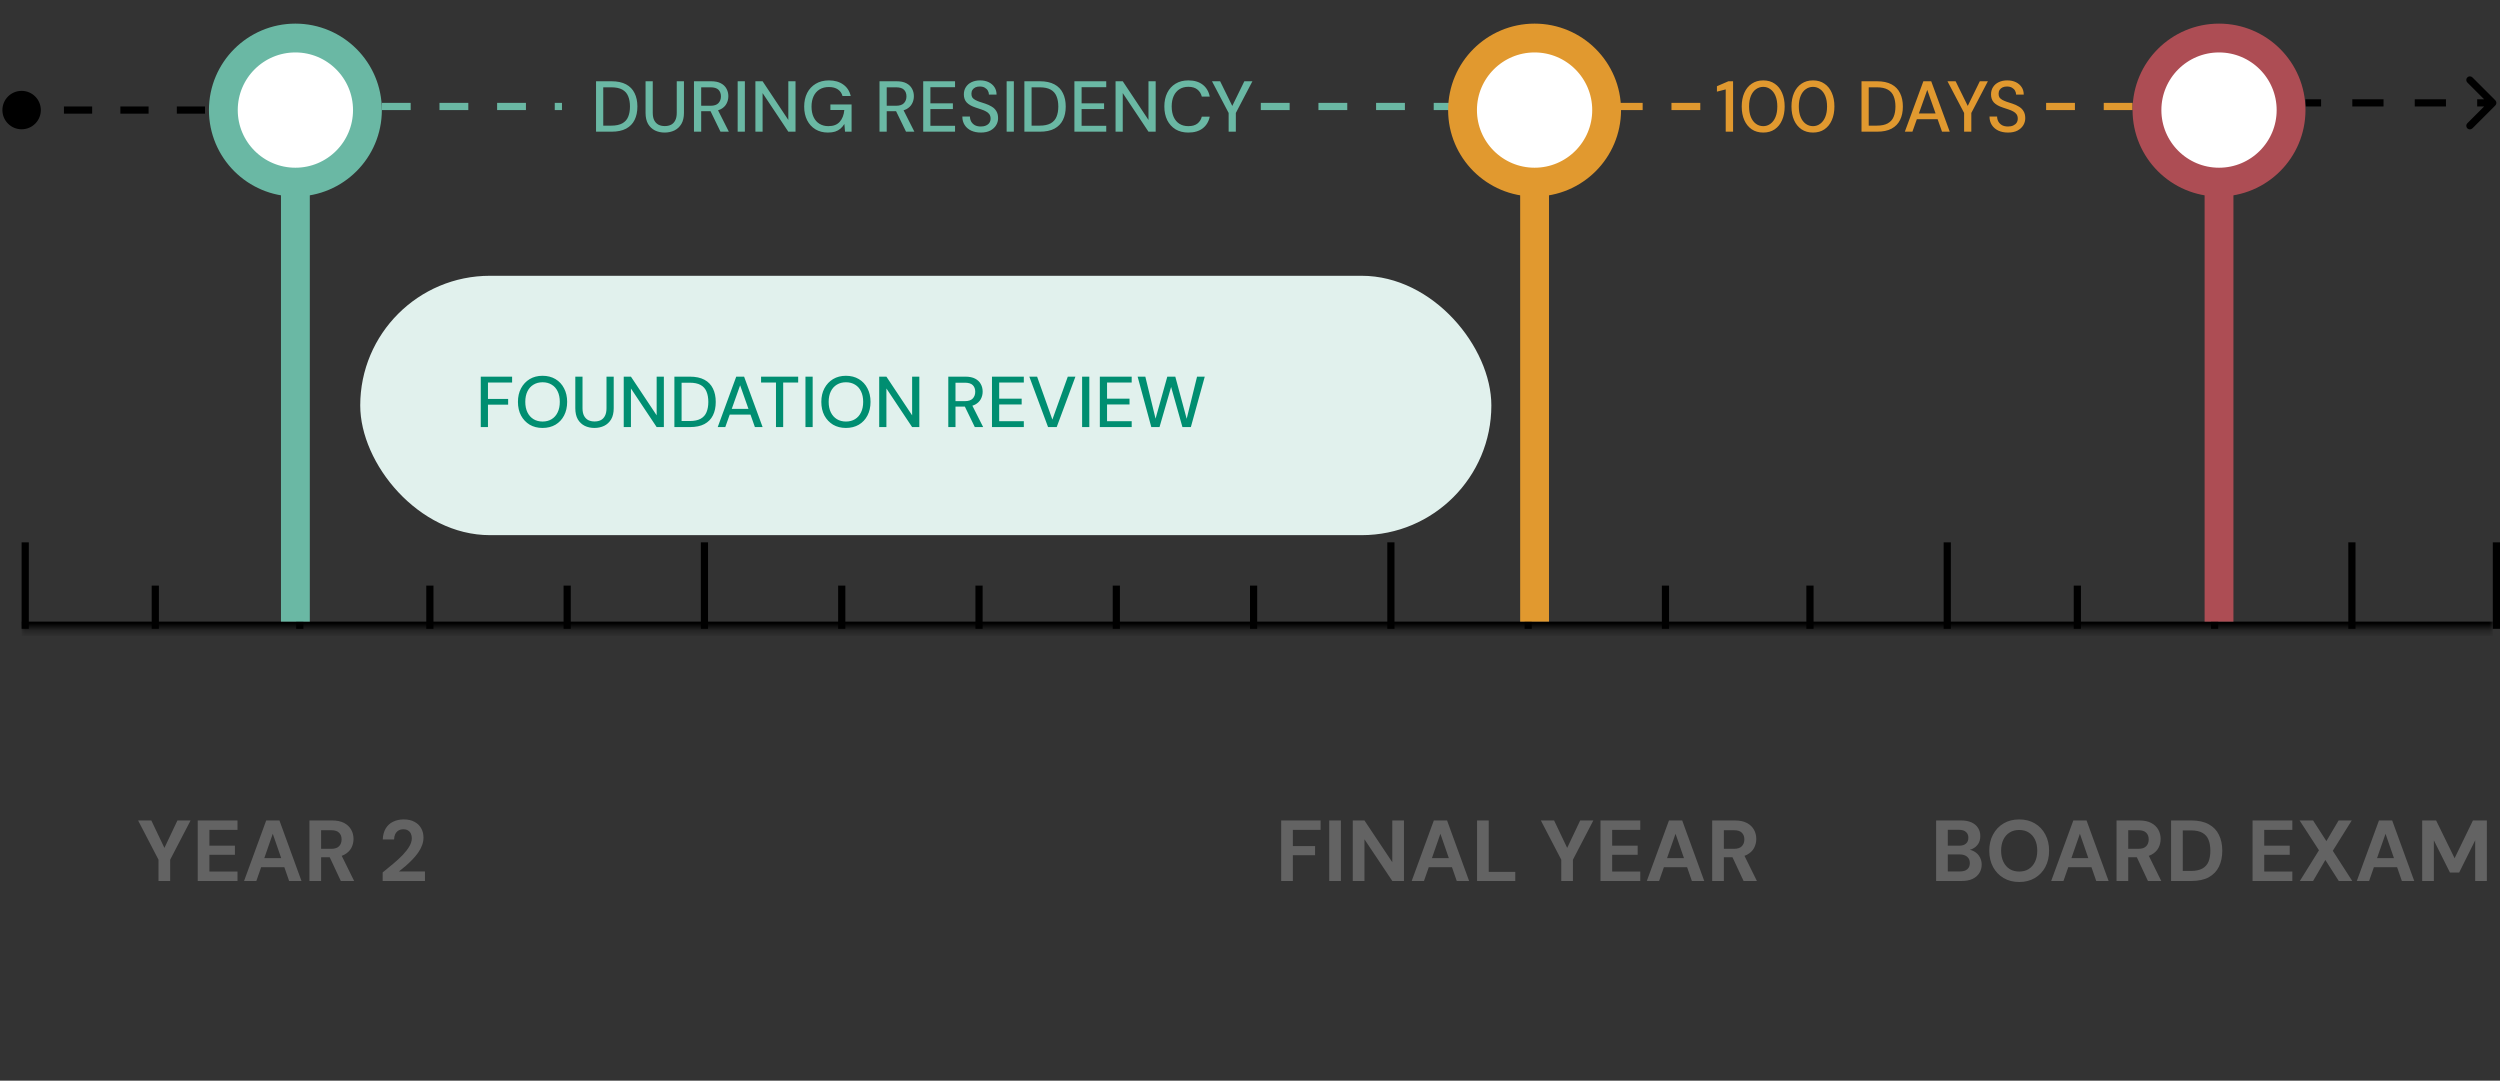 <svg width="347" height="150" viewBox="0 0 347 150" fill="none" xmlns="http://www.w3.org/2000/svg">
<rect x="0" y="0" width="347" height="150" fill="#333333" stroke="none"/>
<mask id="path-1-inside-1_847_13627" fill="white">
<path d="M3 75.279H346V87.279H3V75.279Z"/>
</mask>
<path d="M346 86.279H3V88.279H346V86.279Z" fill="black" mask="url(#path-1-inside-1_847_13627)"/>
<line x1="3.5" y1="75.279" x2="3.5" y2="87.279" stroke="black"/>
<line y1="-0.5" x2="6" y2="-0.5" transform="matrix(4.37115e-08 1 1 -4.37115e-08 22.055 81.279)" stroke="black"/>
<line x1="41.611" y1="81.279" x2="41.611" y2="87.279" stroke="black"/>
<line y1="-0.5" x2="6" y2="-0.5" transform="matrix(4.37115e-08 1 1 -4.37115e-08 60.166 81.279)" stroke="black"/>
<line y1="-0.5" x2="6" y2="-0.5" transform="matrix(4.37115e-08 1 1 -4.37115e-08 79.223 81.279)" stroke="black"/>
<line y1="-0.5" x2="12" y2="-0.5" transform="matrix(1.31134e-07 1 1 -1.31134e-07 98.277 75.279)" stroke="black"/>
<line y1="-0.5" x2="6" y2="-0.5" transform="matrix(4.37115e-08 1 1 -4.37115e-08 117.334 81.279)" stroke="black"/>
<line y1="-0.5" x2="6" y2="-0.5" transform="matrix(4.37115e-08 1 1 -4.37115e-08 136.389 81.279)" stroke="black"/>
<line y1="-0.5" x2="6" y2="-0.5" transform="matrix(4.37115e-08 1 1 -4.37115e-08 155.445 81.279)" stroke="black"/>
<line y1="-0.5" x2="6" y2="-0.5" transform="matrix(4.37115e-08 1 1 -4.37115e-08 174.5 81.279)" stroke="black"/>
<line y1="-0.5" x2="12" y2="-0.5" transform="matrix(1.31134e-07 1 1 -1.31134e-07 193.555 75.279)" stroke="black"/>
<line y1="-0.5" x2="6" y2="-0.5" transform="matrix(4.37115e-08 1 1 -4.37115e-08 212.611 81.279)" stroke="black"/>
<line y1="-0.5" x2="6" y2="-0.5" transform="matrix(4.37115e-08 1 1 -4.37115e-08 231.666 81.279)" stroke="black"/>
<line x1="251.223" y1="81.279" x2="251.223" y2="87.279" stroke="black"/>
<line x1="270.277" y1="75.279" x2="270.277" y2="87.279" stroke="black"/>
<line y1="-0.5" x2="6" y2="-0.5" transform="matrix(4.37115e-08 1 1 -4.37115e-08 288.834 81.279)" stroke="black"/>
<line y1="-0.5" x2="12" y2="-0.5" transform="matrix(1.31134e-07 1 1 -1.31134e-07 307.889 75.279)" stroke="black"/>
<line y1="-0.5" x2="12" y2="-0.5" transform="matrix(1.31134e-07 1 1 -1.31134e-07 326.945 75.279)" stroke="black"/>
<line x1="346.5" y1="75.279" x2="346.5" y2="87.279" stroke="black"/>
<path d="M22 122.279V119.327L19.168 113.879H21.004L22.984 118.031H22.66L24.628 113.879H26.452L23.62 119.327V122.279H22ZM27.445 122.279V113.879H32.965V115.187H29.065V117.383H32.605V118.643H29.065V120.971H32.965V122.279H27.445ZM33.877 122.279L36.949 113.879H38.785L41.845 122.279H40.129L37.861 115.727L35.581 122.279H33.877ZM35.233 120.371L35.665 119.111H39.937L40.357 120.371H35.233ZM42.949 122.279V113.879H46.081C46.761 113.879 47.321 113.995 47.761 114.227C48.201 114.459 48.529 114.771 48.745 115.163C48.961 115.547 49.069 115.975 49.069 116.447C49.069 116.895 48.965 117.315 48.757 117.707C48.549 118.091 48.221 118.403 47.773 118.643C47.333 118.875 46.765 118.991 46.069 118.991H44.569V122.279H42.949ZM47.305 122.279L45.577 118.583H47.329L49.153 122.279H47.305ZM44.569 117.815H45.985C46.473 117.815 46.833 117.695 47.065 117.455C47.297 117.215 47.413 116.899 47.413 116.507C47.413 116.115 47.297 115.807 47.065 115.583C46.841 115.351 46.481 115.235 45.985 115.235H44.569V117.815ZM53.116 122.279V121.091C53.628 120.683 54.124 120.275 54.604 119.867C55.092 119.459 55.528 119.055 55.912 118.655C56.296 118.247 56.6 117.851 56.824 117.467C57.048 117.083 57.16 116.711 57.16 116.351C57.16 116.127 57.12 115.923 57.04 115.739C56.96 115.547 56.832 115.395 56.656 115.283C56.488 115.163 56.264 115.103 55.984 115.103C55.704 115.103 55.468 115.167 55.276 115.295C55.084 115.423 54.94 115.595 54.844 115.811C54.748 116.019 54.7 116.255 54.7 116.519H53.128C53.152 115.903 53.292 115.387 53.548 114.971C53.804 114.555 54.148 114.247 54.58 114.047C55.012 113.839 55.496 113.735 56.032 113.735C56.624 113.735 57.124 113.847 57.532 114.071C57.94 114.287 58.248 114.583 58.456 114.959C58.672 115.335 58.78 115.767 58.78 116.255C58.78 116.623 58.712 116.983 58.576 117.335C58.448 117.687 58.264 118.031 58.024 118.367C57.792 118.695 57.528 119.011 57.232 119.315C56.936 119.619 56.628 119.911 56.308 120.191C55.988 120.463 55.676 120.719 55.372 120.959H58.984V122.279H53.116Z" fill="#636363"/>
<path d="M177.828 122.279V113.879H183.3V115.187H179.448V117.431H182.532V118.703H179.448V122.279H177.828ZM184.496 122.279V113.879H186.116V122.279H184.496ZM187.766 122.279V113.879H189.386L193.25 119.675V113.879H194.87V122.279H193.25L189.386 116.495V122.279H187.766ZM195.944 122.279L199.016 113.879H200.852L203.912 122.279H202.196L199.928 115.727L197.648 122.279H195.944ZM197.3 120.371L197.732 119.111H202.004L202.424 120.371H197.3ZM205.016 122.279V113.879H206.636V121.019H210.32V122.279H205.016ZM216.703 122.279V119.327L213.871 113.879H215.707L217.687 118.031H217.363L219.331 113.879H221.155L218.323 119.327V122.279H216.703ZM222.148 122.279V113.879H227.668V115.187H223.768V117.383H227.308V118.643H223.768V120.971H227.668V122.279H222.148ZM228.58 122.279L231.652 113.879H233.488L236.548 122.279H234.832L232.564 115.727L230.284 122.279H228.58ZM229.936 120.371L230.368 119.111H234.64L235.06 120.371H229.936ZM237.652 122.279V113.879H240.784C241.464 113.879 242.024 113.995 242.464 114.227C242.904 114.459 243.232 114.771 243.448 115.163C243.664 115.547 243.772 115.975 243.772 116.447C243.772 116.895 243.668 117.315 243.46 117.707C243.252 118.091 242.924 118.403 242.476 118.643C242.036 118.875 241.468 118.991 240.772 118.991H239.272V122.279H237.652ZM242.008 122.279L240.28 118.583H242.032L243.856 122.279H242.008ZM239.272 117.815H240.688C241.176 117.815 241.536 117.695 241.768 117.455C242 117.215 242.116 116.899 242.116 116.507C242.116 116.115 242 115.807 241.768 115.583C241.544 115.351 241.184 115.235 240.688 115.235H239.272V117.815Z" fill="#636363"/>
<path d="M268.734 122.279V113.879H272.178C272.762 113.879 273.254 113.971 273.654 114.155C274.054 114.339 274.354 114.595 274.554 114.923C274.762 115.243 274.866 115.615 274.866 116.039C274.866 116.463 274.774 116.819 274.59 117.107C274.406 117.395 274.162 117.619 273.858 117.779C273.562 117.931 273.234 118.019 272.874 118.043L273.066 117.911C273.45 117.927 273.79 118.031 274.086 118.223C274.39 118.407 274.626 118.655 274.794 118.967C274.97 119.279 275.058 119.619 275.058 119.987C275.058 120.435 274.95 120.831 274.734 121.175C274.518 121.519 274.206 121.791 273.798 121.991C273.39 122.183 272.89 122.279 272.298 122.279H268.734ZM270.354 120.959H272.034C272.474 120.959 272.814 120.859 273.054 120.659C273.294 120.459 273.414 120.171 273.414 119.795C273.414 119.419 273.29 119.127 273.042 118.919C272.794 118.703 272.45 118.595 272.01 118.595H270.354V120.959ZM270.354 117.383H271.914C272.338 117.383 272.658 117.287 272.874 117.095C273.098 116.903 273.21 116.631 273.21 116.279C273.21 115.935 273.098 115.667 272.874 115.475C272.658 115.275 272.334 115.175 271.902 115.175H270.354V117.383ZM280.263 122.423C279.447 122.423 278.727 122.239 278.103 121.871C277.479 121.503 276.991 120.995 276.639 120.347C276.287 119.691 276.111 118.935 276.111 118.079C276.111 117.223 276.287 116.471 276.639 115.823C276.991 115.167 277.479 114.655 278.103 114.287C278.727 113.919 279.447 113.735 280.263 113.735C281.087 113.735 281.811 113.919 282.435 114.287C283.059 114.655 283.543 115.167 283.887 115.823C284.239 116.471 284.415 117.223 284.415 118.079C284.415 118.935 284.239 119.691 283.887 120.347C283.543 120.995 283.059 121.503 282.435 121.871C281.811 122.239 281.087 122.423 280.263 122.423ZM280.263 120.971C280.775 120.971 281.215 120.855 281.583 120.623C281.959 120.383 282.251 120.047 282.459 119.615C282.667 119.183 282.771 118.671 282.771 118.079C282.771 117.479 282.667 116.967 282.459 116.543C282.251 116.111 281.959 115.779 281.583 115.547C281.215 115.315 280.775 115.199 280.263 115.199C279.759 115.199 279.319 115.315 278.943 115.547C278.567 115.779 278.275 116.111 278.067 116.543C277.859 116.967 277.755 117.479 277.755 118.079C277.755 118.671 277.859 119.183 278.067 119.615C278.275 120.047 278.567 120.383 278.943 120.623C279.319 120.855 279.759 120.971 280.263 120.971ZM284.705 122.279L287.777 113.879H289.613L292.673 122.279H290.957L288.689 115.727L286.409 122.279H284.705ZM286.061 120.371L286.493 119.111H290.765L291.185 120.371H286.061ZM293.777 122.279V113.879H296.909C297.589 113.879 298.149 113.995 298.589 114.227C299.029 114.459 299.357 114.771 299.573 115.163C299.789 115.547 299.897 115.975 299.897 116.447C299.897 116.895 299.793 117.315 299.585 117.707C299.377 118.091 299.049 118.403 298.601 118.643C298.161 118.875 297.593 118.991 296.897 118.991H295.397V122.279H293.777ZM298.133 122.279L296.405 118.583H298.157L299.981 122.279H298.133ZM295.397 117.815H296.813C297.301 117.815 297.661 117.695 297.893 117.455C298.125 117.215 298.241 116.899 298.241 116.507C298.241 116.115 298.125 115.807 297.893 115.583C297.669 115.351 297.309 115.235 296.813 115.235H295.397V117.815ZM301.348 122.279V113.879H304.156C305.132 113.879 305.936 114.055 306.568 114.407C307.208 114.751 307.68 115.239 307.984 115.871C308.296 116.495 308.452 117.231 308.452 118.079C308.452 118.927 308.296 119.667 307.984 120.299C307.68 120.923 307.212 121.411 306.58 121.763C305.948 122.107 305.14 122.279 304.156 122.279H301.348ZM302.968 120.887H304.072C304.76 120.887 305.3 120.775 305.692 120.551C306.092 120.327 306.376 120.007 306.544 119.591C306.712 119.167 306.796 118.663 306.796 118.079C306.796 117.487 306.712 116.983 306.544 116.567C306.376 116.143 306.092 115.819 305.692 115.595C305.3 115.371 304.76 115.259 304.072 115.259H302.968V120.887ZM312.656 122.279V113.879H318.176V115.187H314.276V117.383H317.816V118.643H314.276V120.971H318.176V122.279H312.656ZM319.22 122.279L321.872 118.019L319.184 113.879H321.056L322.904 116.747L324.596 113.879H326.42L323.792 118.091L326.492 122.279H324.62L322.76 119.363L321.056 122.279H319.22ZM327.127 122.279L330.199 113.879H332.035L335.095 122.279H333.379L331.111 115.727L328.831 122.279H327.127ZM328.483 120.371L328.915 119.111H333.187L333.607 120.371H328.483ZM336.199 122.279V113.879H338.131L340.699 119.123L343.243 113.879H345.175V122.279H343.555V116.639L341.335 121.103H340.051L337.819 116.639V122.279H336.199Z" fill="#636363"/>
<line x1="41" y1="15.279" x2="41" y2="86.279" stroke="#6AB8A4" stroke-width="4"/>
<line x1="308" y1="15.279" x2="308" y2="86.279" stroke="#AD4D54" stroke-width="4"/>
<line x1="213" y1="15.279" x2="213" y2="86.279" stroke="#E1992F" stroke-width="4"/>
<path d="M0.333 15.279C0.333 16.752 1.527 17.945 3 17.945C4.473 17.945 5.667 16.752 5.667 15.279C5.667 13.806 4.473 12.612 3 12.612C1.527 12.612 0.333 13.806 0.333 15.279ZM3 15.779H4.958V14.779H3V15.779ZM8.875 15.779H12.792V14.779H8.875V15.779ZM16.708 15.779H20.625V14.779H16.708V15.779ZM24.542 15.779H28.458V14.779H24.542V15.779ZM32.375 15.779H36.292V14.779H32.375V15.779ZM40.208 15.779H44.125V14.779H40.208V15.779ZM48.042 15.779H50V14.779H48.042V15.779Z" fill="black"/>
<line x1="53" y1="14.779" x2="78" y2="14.779" stroke="#6AB8A4" stroke-dasharray="4 4"/>
<line x1="175" y1="14.779" x2="202" y2="14.779" stroke="#6AB8A4" stroke-dasharray="4 4"/>
<line x1="284" y1="14.779" x2="296" y2="14.779" stroke="#E1992F" stroke-dasharray="4 4"/>
<line x1="224" y1="14.779" x2="236" y2="14.779" stroke="#E1992F" stroke-dasharray="4 4"/>
<path d="M82.73 18.279V11.279H84.88C85.693 11.279 86.367 11.422 86.9 11.709C87.433 11.995 87.827 12.402 88.08 12.929C88.34 13.449 88.47 14.069 88.47 14.789C88.47 15.509 88.34 16.129 88.08 16.649C87.827 17.169 87.433 17.572 86.9 17.859C86.373 18.139 85.7 18.279 84.88 18.279H82.73ZM83.73 17.439H84.84C85.487 17.439 86 17.332 86.38 17.119C86.76 16.905 87.03 16.602 87.19 16.209C87.357 15.809 87.44 15.335 87.44 14.789C87.44 14.236 87.357 13.759 87.19 13.359C87.03 12.959 86.76 12.652 86.38 12.439C86 12.226 85.487 12.119 84.84 12.119H83.73V17.439ZM92.253 18.399C91.76 18.399 91.313 18.302 90.913 18.109C90.513 17.909 90.193 17.609 89.953 17.209C89.72 16.802 89.603 16.285 89.603 15.659V11.279H90.603V15.669C90.603 16.089 90.673 16.436 90.813 16.709C90.953 16.976 91.147 17.175 91.393 17.309C91.647 17.436 91.94 17.499 92.273 17.499C92.613 17.499 92.907 17.436 93.153 17.309C93.4 17.175 93.59 16.976 93.723 16.709C93.863 16.436 93.933 16.089 93.933 15.669V11.279H94.933V15.659C94.933 16.285 94.813 16.802 94.573 17.209C94.333 17.609 94.01 17.909 93.603 18.109C93.197 18.302 92.747 18.399 92.253 18.399ZM96.324 18.279V11.279H98.694C99.247 11.279 99.7 11.372 100.054 11.559C100.407 11.745 100.667 11.995 100.834 12.309C101.007 12.616 101.094 12.966 101.094 13.359C101.094 13.732 101.007 14.079 100.834 14.399C100.667 14.712 100.404 14.966 100.044 15.159C99.684 15.345 99.224 15.439 98.664 15.439H97.324V18.279H96.324ZM100.004 18.279L98.494 15.169H99.594L101.164 18.279H100.004ZM97.324 14.679H98.624C99.117 14.679 99.48 14.559 99.714 14.319C99.947 14.072 100.064 13.759 100.064 13.379C100.064 12.992 99.95 12.685 99.724 12.459C99.497 12.232 99.13 12.119 98.624 12.119H97.324V14.679ZM102.388 18.279V11.279H103.388V18.279H102.388ZM104.849 18.279V11.279H105.849L109.419 16.649V11.279H110.419V18.279H109.419L105.849 12.919V18.279H104.849ZM114.91 18.399C114.25 18.399 113.674 18.249 113.18 17.949C112.687 17.649 112.304 17.229 112.03 16.689C111.757 16.149 111.62 15.519 111.62 14.799C111.62 14.085 111.757 13.456 112.03 12.909C112.31 12.362 112.707 11.935 113.22 11.629C113.74 11.316 114.354 11.159 115.06 11.159C115.854 11.159 116.517 11.352 117.05 11.739C117.584 12.119 117.927 12.649 118.08 13.329H116.94C116.84 12.942 116.63 12.639 116.31 12.419C115.99 12.192 115.57 12.079 115.05 12.079C114.557 12.079 114.127 12.189 113.76 12.409C113.4 12.629 113.124 12.942 112.93 13.349C112.737 13.755 112.64 14.239 112.64 14.799C112.64 15.366 112.737 15.852 112.93 16.259C113.124 16.666 113.397 16.976 113.75 17.189C114.104 17.402 114.51 17.509 114.97 17.509C115.677 17.509 116.207 17.305 116.56 16.899C116.92 16.492 117.13 15.949 117.19 15.269H115.26V14.499H118.2V18.279H117.29L117.2 17.209C117.04 17.469 116.854 17.689 116.64 17.869C116.434 18.042 116.19 18.175 115.91 18.269C115.63 18.355 115.297 18.399 114.91 18.399ZM122.076 18.279V11.279H124.446C124.999 11.279 125.452 11.372 125.806 11.559C126.159 11.745 126.419 11.995 126.586 12.309C126.759 12.616 126.846 12.966 126.846 13.359C126.846 13.732 126.759 14.079 126.586 14.399C126.419 14.712 126.156 14.966 125.796 15.159C125.436 15.345 124.976 15.439 124.416 15.439H123.076V18.279H122.076ZM125.756 18.279L124.246 15.169H125.346L126.916 18.279H125.756ZM123.076 14.679H124.376C124.869 14.679 125.232 14.559 125.466 14.319C125.699 14.072 125.816 13.759 125.816 13.379C125.816 12.992 125.702 12.685 125.476 12.459C125.249 12.232 124.882 12.119 124.376 12.119H123.076V14.679ZM128.14 18.279V11.279H132.56V12.099H129.14V14.339H132.26V15.139H129.14V17.459H132.56V18.279H128.14ZM136.143 18.399C135.63 18.399 135.18 18.309 134.793 18.129C134.406 17.942 134.106 17.682 133.893 17.349C133.68 17.015 133.573 16.625 133.573 16.179H134.623C134.63 16.432 134.69 16.666 134.803 16.879C134.923 17.085 135.093 17.252 135.313 17.379C135.54 17.499 135.816 17.559 136.143 17.559C136.423 17.559 136.663 17.512 136.863 17.419C137.07 17.326 137.226 17.199 137.333 17.039C137.44 16.872 137.493 16.682 137.493 16.469C137.493 16.222 137.436 16.019 137.323 15.859C137.21 15.699 137.056 15.569 136.863 15.469C136.676 15.362 136.456 15.269 136.203 15.189C135.956 15.109 135.696 15.022 135.423 14.929C134.87 14.749 134.456 14.515 134.183 14.229C133.916 13.942 133.783 13.569 133.783 13.109C133.783 12.716 133.876 12.376 134.063 12.089C134.25 11.796 134.51 11.569 134.843 11.409C135.183 11.242 135.583 11.159 136.043 11.159C136.496 11.159 136.893 11.242 137.233 11.409C137.573 11.575 137.84 11.806 138.033 12.099C138.226 12.392 138.323 12.736 138.323 13.129H137.263C137.263 12.949 137.216 12.772 137.123 12.599C137.03 12.425 136.89 12.286 136.703 12.179C136.516 12.066 136.286 12.009 136.013 12.009C135.786 12.002 135.583 12.039 135.403 12.119C135.223 12.199 135.083 12.316 134.983 12.469C134.883 12.622 134.833 12.806 134.833 13.019C134.833 13.232 134.876 13.405 134.963 13.539C135.056 13.665 135.19 13.775 135.363 13.869C135.536 13.962 135.736 14.049 135.963 14.129C136.196 14.202 136.453 14.286 136.733 14.379C137.08 14.492 137.386 14.632 137.653 14.799C137.926 14.959 138.14 15.169 138.293 15.429C138.453 15.682 138.533 16.009 138.533 16.409C138.533 16.756 138.443 17.079 138.263 17.379C138.083 17.679 137.816 17.925 137.463 18.119C137.11 18.305 136.67 18.399 136.143 18.399ZM139.722 18.279V11.279H140.722V18.279H139.722ZM142.183 18.279V11.279H144.333C145.146 11.279 145.82 11.422 146.353 11.709C146.886 11.995 147.28 12.402 147.533 12.929C147.793 13.449 147.923 14.069 147.923 14.789C147.923 15.509 147.793 16.129 147.533 16.649C147.28 17.169 146.886 17.572 146.353 17.859C145.826 18.139 145.153 18.279 144.333 18.279H142.183ZM143.183 17.439H144.293C144.94 17.439 145.453 17.332 145.833 17.119C146.213 16.905 146.483 16.602 146.643 16.209C146.81 15.809 146.893 15.335 146.893 14.789C146.893 14.236 146.81 13.759 146.643 13.359C146.483 12.959 146.213 12.652 145.833 12.439C145.453 12.226 144.94 12.119 144.293 12.119H143.183V17.439ZM149.126 18.279V11.279H153.546V12.099H150.126V14.339H153.246V15.139H150.126V17.459H153.546V18.279H149.126ZM154.839 18.279V11.279H155.839L159.409 16.649V11.279H160.409V18.279H159.409L155.839 12.919V18.279H154.839ZM164.941 18.399C164.254 18.399 163.661 18.249 163.161 17.949C162.667 17.642 162.284 17.219 162.011 16.679C161.744 16.132 161.611 15.499 161.611 14.779C161.611 14.066 161.744 13.435 162.011 12.889C162.284 12.342 162.667 11.919 163.161 11.619C163.661 11.312 164.254 11.159 164.941 11.159C165.761 11.159 166.424 11.355 166.931 11.749C167.444 12.142 167.771 12.695 167.911 13.409H166.811C166.711 12.995 166.504 12.665 166.191 12.419C165.884 12.172 165.467 12.049 164.941 12.049C164.467 12.049 164.057 12.159 163.711 12.379C163.364 12.599 163.097 12.912 162.911 13.319C162.724 13.726 162.631 14.212 162.631 14.779C162.631 15.345 162.724 15.835 162.911 16.249C163.097 16.655 163.364 16.969 163.711 17.189C164.057 17.402 164.467 17.509 164.941 17.509C165.467 17.509 165.884 17.392 166.191 17.159C166.504 16.919 166.711 16.596 166.811 16.189H167.911C167.771 16.882 167.444 17.425 166.931 17.819C166.424 18.206 165.761 18.399 164.941 18.399ZM170.535 18.279V15.679L168.225 11.279H169.355L171.165 14.959H170.915L172.715 11.279H173.835L171.535 15.679V18.279H170.535Z" fill="#6AB8A4"/>
<path d="M239.53 18.279V12.409L238.31 12.719V11.969L239.9 11.279H240.55V18.279H239.53ZM244.741 18.399C244.121 18.399 243.588 18.249 243.141 17.949C242.695 17.642 242.351 17.219 242.111 16.679C241.871 16.132 241.751 15.499 241.751 14.779C241.751 14.059 241.871 13.429 242.111 12.889C242.351 12.342 242.695 11.919 243.141 11.619C243.588 11.312 244.121 11.159 244.741 11.159C245.361 11.159 245.891 11.312 246.331 11.619C246.778 11.919 247.118 12.342 247.351 12.889C247.591 13.429 247.711 14.059 247.711 14.779C247.711 15.499 247.591 16.132 247.351 16.679C247.118 17.219 246.778 17.642 246.331 17.949C245.891 18.249 245.361 18.399 244.741 18.399ZM244.741 17.509C245.115 17.509 245.448 17.399 245.741 17.179C246.041 16.959 246.275 16.645 246.441 16.239C246.608 15.832 246.691 15.345 246.691 14.779C246.691 14.212 246.608 13.726 246.441 13.319C246.275 12.912 246.041 12.602 245.741 12.389C245.448 12.169 245.115 12.059 244.741 12.059C244.361 12.059 244.021 12.169 243.721 12.389C243.421 12.602 243.188 12.912 243.021 13.319C242.855 13.726 242.771 14.212 242.771 14.779C242.771 15.345 242.855 15.832 243.021 16.239C243.188 16.645 243.421 16.959 243.721 17.179C244.021 17.399 244.361 17.509 244.741 17.509ZM251.646 18.399C251.026 18.399 250.492 18.249 250.046 17.949C249.599 17.642 249.256 17.219 249.016 16.679C248.776 16.132 248.656 15.499 248.656 14.779C248.656 14.059 248.776 13.429 249.016 12.889C249.256 12.342 249.599 11.919 250.046 11.619C250.492 11.312 251.026 11.159 251.646 11.159C252.266 11.159 252.796 11.312 253.236 11.619C253.682 11.919 254.022 12.342 254.256 12.889C254.496 13.429 254.616 14.059 254.616 14.779C254.616 15.499 254.496 16.132 254.256 16.679C254.022 17.219 253.682 17.642 253.236 17.949C252.796 18.249 252.266 18.399 251.646 18.399ZM251.646 17.509C252.019 17.509 252.352 17.399 252.646 17.179C252.946 16.959 253.179 16.645 253.346 16.239C253.512 15.832 253.596 15.345 253.596 14.779C253.596 14.212 253.512 13.726 253.346 13.319C253.179 12.912 252.946 12.602 252.646 12.389C252.352 12.169 252.019 12.059 251.646 12.059C251.266 12.059 250.926 12.169 250.626 12.389C250.326 12.602 250.092 12.912 249.926 13.319C249.759 13.726 249.676 14.212 249.676 14.779C249.676 15.345 249.759 15.832 249.926 16.239C250.092 16.645 250.326 16.959 250.626 17.179C250.926 17.399 251.266 17.509 251.646 17.509ZM258.378 18.279V11.279H260.528C261.342 11.279 262.015 11.422 262.548 11.709C263.082 11.995 263.475 12.402 263.728 12.929C263.988 13.449 264.118 14.069 264.118 14.789C264.118 15.509 263.988 16.129 263.728 16.649C263.475 17.169 263.082 17.572 262.548 17.859C262.022 18.139 261.348 18.279 260.528 18.279H258.378ZM259.378 17.439H260.488C261.135 17.439 261.648 17.332 262.028 17.119C262.408 16.905 262.678 16.602 262.838 16.209C263.005 15.809 263.088 15.335 263.088 14.789C263.088 14.236 263.005 13.759 262.838 13.359C262.678 12.959 262.408 12.652 262.028 12.439C261.648 12.226 261.135 12.119 260.488 12.119H259.378V17.439ZM264.393 18.279L266.963 11.279H268.053L270.623 18.279H269.553L267.503 12.479L265.443 18.279H264.393ZM265.553 16.549L265.833 15.749H269.123L269.403 16.549H265.553ZM272.619 18.279V15.679L270.309 11.279H271.439L273.249 14.959H272.999L274.799 11.279H275.919L273.619 15.679V18.279H272.619ZM278.715 18.399C278.202 18.399 277.752 18.309 277.365 18.129C276.979 17.942 276.679 17.682 276.465 17.349C276.252 17.015 276.145 16.625 276.145 16.179H277.195C277.202 16.432 277.262 16.666 277.375 16.879C277.495 17.085 277.665 17.252 277.885 17.379C278.112 17.499 278.389 17.559 278.715 17.559C278.995 17.559 279.235 17.512 279.435 17.419C279.642 17.326 279.799 17.199 279.905 17.039C280.012 16.872 280.065 16.682 280.065 16.469C280.065 16.222 280.009 16.019 279.895 15.859C279.782 15.699 279.629 15.569 279.435 15.469C279.249 15.362 279.029 15.269 278.775 15.189C278.529 15.109 278.269 15.022 277.995 14.929C277.442 14.749 277.029 14.515 276.755 14.229C276.489 13.942 276.355 13.569 276.355 13.109C276.355 12.716 276.449 12.376 276.635 12.089C276.822 11.796 277.082 11.569 277.415 11.409C277.755 11.242 278.155 11.159 278.615 11.159C279.069 11.159 279.465 11.242 279.805 11.409C280.145 11.575 280.412 11.806 280.605 12.099C280.799 12.392 280.895 12.736 280.895 13.129H279.835C279.835 12.949 279.789 12.772 279.695 12.599C279.602 12.425 279.462 12.286 279.275 12.179C279.089 12.066 278.859 12.009 278.585 12.009C278.359 12.002 278.155 12.039 277.975 12.119C277.795 12.199 277.655 12.316 277.555 12.469C277.455 12.622 277.405 12.806 277.405 13.019C277.405 13.232 277.449 13.405 277.535 13.539C277.629 13.665 277.762 13.775 277.935 13.869C278.109 13.962 278.309 14.049 278.535 14.129C278.769 14.202 279.025 14.286 279.305 14.379C279.652 14.492 279.959 14.632 280.225 14.799C280.499 14.959 280.712 15.169 280.865 15.429C281.025 15.682 281.105 16.009 281.105 16.409C281.105 16.756 281.015 17.079 280.835 17.379C280.655 17.679 280.389 17.925 280.035 18.119C279.682 18.305 279.242 18.399 278.715 18.399Z" fill="#E1992F"/>
<path d="M346.354 14.632C346.549 14.437 346.549 14.12 346.354 13.925L343.172 10.743C342.976 10.548 342.66 10.548 342.464 10.743C342.269 10.938 342.269 11.255 342.464 11.45L345.293 14.279L342.464 17.107C342.269 17.302 342.269 17.619 342.464 17.814C342.66 18.01 342.976 18.01 343.172 17.814L346.354 14.632ZM320 14.779L322.167 14.779L322.167 13.779L320 13.779L320 14.779ZM326.5 14.779L330.833 14.779L330.833 13.779L326.5 13.779L326.5 14.779ZM335.167 14.779L339.5 14.779L339.5 13.779L335.167 13.779L335.167 14.779ZM343.833 14.779L346 14.779L346 13.779L343.833 13.779L343.833 14.779Z" fill="black"/>
<rect x="50" y="38.279" width="157" height="36" rx="18" fill="#E1F1ED"/>
<path d="M66.73 59.279V52.279H71.08V53.099H67.73V55.369H70.53V56.169H67.73V59.279H66.73ZM75.3 59.399C74.627 59.399 74.033 59.249 73.52 58.949C73.013 58.642 72.613 58.219 72.32 57.679C72.033 57.132 71.89 56.499 71.89 55.779C71.89 55.066 72.033 54.439 72.32 53.899C72.613 53.352 73.013 52.925 73.52 52.619C74.033 52.312 74.627 52.159 75.3 52.159C75.987 52.159 76.587 52.312 77.1 52.619C77.613 52.925 78.01 53.352 78.29 53.899C78.577 54.439 78.72 55.066 78.72 55.779C78.72 56.499 78.577 57.132 78.29 57.679C78.01 58.219 77.613 58.642 77.1 58.949C76.587 59.249 75.987 59.399 75.3 59.399ZM75.31 58.509C75.79 58.509 76.21 58.399 76.57 58.179C76.93 57.959 77.207 57.645 77.4 57.239C77.6 56.832 77.7 56.346 77.7 55.779C77.7 55.212 77.6 54.725 77.4 54.319C77.207 53.912 76.93 53.602 76.57 53.389C76.21 53.169 75.79 53.059 75.31 53.059C74.83 53.059 74.41 53.169 74.05 53.389C73.69 53.602 73.41 53.912 73.21 54.319C73.01 54.725 72.91 55.212 72.91 55.779C72.91 56.346 73.01 56.832 73.21 57.239C73.41 57.645 73.69 57.959 74.05 58.179C74.41 58.399 74.83 58.509 75.31 58.509ZM82.503 59.399C82.01 59.399 81.563 59.302 81.163 59.109C80.763 58.909 80.443 58.609 80.203 58.209C79.97 57.802 79.853 57.285 79.853 56.659V52.279H80.853V56.669C80.853 57.089 80.923 57.435 81.063 57.709C81.203 57.975 81.397 58.175 81.643 58.309C81.897 58.435 82.19 58.499 82.523 58.499C82.863 58.499 83.157 58.435 83.403 58.309C83.65 58.175 83.84 57.975 83.973 57.709C84.113 57.435 84.183 57.089 84.183 56.669V52.279H85.183V56.659C85.183 57.285 85.063 57.802 84.823 58.209C84.583 58.609 84.26 58.909 83.853 59.109C83.447 59.302 82.997 59.399 82.503 59.399ZM86.574 59.279V52.279H87.574L91.144 57.649V52.279H92.144V59.279H91.144L87.574 53.919V59.279H86.574ZM93.605 59.279V52.279H95.755C96.568 52.279 97.242 52.422 97.775 52.709C98.308 52.995 98.702 53.402 98.955 53.929C99.215 54.449 99.345 55.069 99.345 55.789C99.345 56.509 99.215 57.129 98.955 57.649C98.702 58.169 98.308 58.572 97.775 58.859C97.248 59.139 96.575 59.279 95.755 59.279H93.605ZM94.605 58.439H95.715C96.362 58.439 96.875 58.332 97.255 58.119C97.635 57.906 97.905 57.602 98.065 57.209C98.232 56.809 98.315 56.336 98.315 55.789C98.315 55.236 98.232 54.759 98.065 54.359C97.905 53.959 97.635 53.652 97.255 53.439C96.875 53.225 96.362 53.119 95.715 53.119H94.605V58.439ZM99.62 59.279L102.19 52.279H103.28L105.85 59.279H104.78L102.73 53.479L100.67 59.279H99.62ZM100.78 57.549L101.06 56.749H104.35L104.63 57.549H100.78ZM107.706 59.279V53.099H105.636V52.279H110.786V53.099H108.706V59.279H107.706ZM111.798 59.279V52.279H112.798V59.279H111.798ZM117.409 59.399C116.736 59.399 116.143 59.249 115.629 58.949C115.123 58.642 114.723 58.219 114.429 57.679C114.143 57.132 113.999 56.499 113.999 55.779C113.999 55.066 114.143 54.439 114.429 53.899C114.723 53.352 115.123 52.925 115.629 52.619C116.143 52.312 116.736 52.159 117.409 52.159C118.096 52.159 118.696 52.312 119.209 52.619C119.723 52.925 120.119 53.352 120.399 53.899C120.686 54.439 120.829 55.066 120.829 55.779C120.829 56.499 120.686 57.132 120.399 57.679C120.119 58.219 119.723 58.642 119.209 58.949C118.696 59.249 118.096 59.399 117.409 59.399ZM117.419 58.509C117.899 58.509 118.319 58.399 118.679 58.179C119.039 57.959 119.316 57.645 119.509 57.239C119.709 56.832 119.809 56.346 119.809 55.779C119.809 55.212 119.709 54.725 119.509 54.319C119.316 53.912 119.039 53.602 118.679 53.389C118.319 53.169 117.899 53.059 117.419 53.059C116.939 53.059 116.519 53.169 116.159 53.389C115.799 53.602 115.519 53.912 115.319 54.319C115.119 54.725 115.019 55.212 115.019 55.779C115.019 56.346 115.119 56.832 115.319 57.239C115.519 57.645 115.799 57.959 116.159 58.179C116.519 58.399 116.939 58.509 117.419 58.509ZM122.033 59.279V52.279H123.033L126.603 57.649V52.279H127.603V59.279H126.603L123.033 53.919V59.279H122.033ZM131.623 59.279V52.279H133.993C134.546 52.279 134.999 52.372 135.353 52.559C135.706 52.745 135.966 52.995 136.133 53.309C136.306 53.615 136.393 53.965 136.393 54.359C136.393 54.732 136.306 55.079 136.133 55.399C135.966 55.712 135.703 55.965 135.343 56.159C134.983 56.346 134.523 56.439 133.963 56.439H132.623V59.279H131.623ZM135.303 59.279L133.793 56.169H134.893L136.463 59.279H135.303ZM132.623 55.679H133.923C134.416 55.679 134.779 55.559 135.013 55.319C135.246 55.072 135.363 54.759 135.363 54.379C135.363 53.992 135.249 53.685 135.023 53.459C134.796 53.232 134.429 53.119 133.923 53.119H132.623V55.679ZM137.687 59.279V52.279H142.107V53.099H138.687V55.339H141.807V56.139H138.687V58.459H142.107V59.279H137.687ZM145.47 59.279L142.87 52.279H143.95L146.07 58.239L148.21 52.279H149.27L146.67 59.279H145.47ZM150.197 59.279V52.279H151.197V59.279H150.197ZM152.658 59.279V52.279H157.078V53.099H153.658V55.339H156.778V56.139H153.658V58.459H157.078V59.279H152.658ZM159.801 59.279L157.901 52.279H158.971L160.391 58.109L162.021 52.279H163.131L164.711 58.129L166.151 52.279H167.221L165.291 59.279H164.121L162.551 53.709L160.941 59.279H159.801Z" fill="#008E71"/>
<circle cx="41" cy="15.279" r="10" fill="white" stroke="#6AB8A4" stroke-width="4"/>
<circle cx="308" cy="15.279" r="10" fill="white" stroke="#AD4D54" stroke-width="4"/>
<circle cx="213" cy="15.279" r="10" fill="white" stroke="#E1992F" stroke-width="4"/>
</svg>
